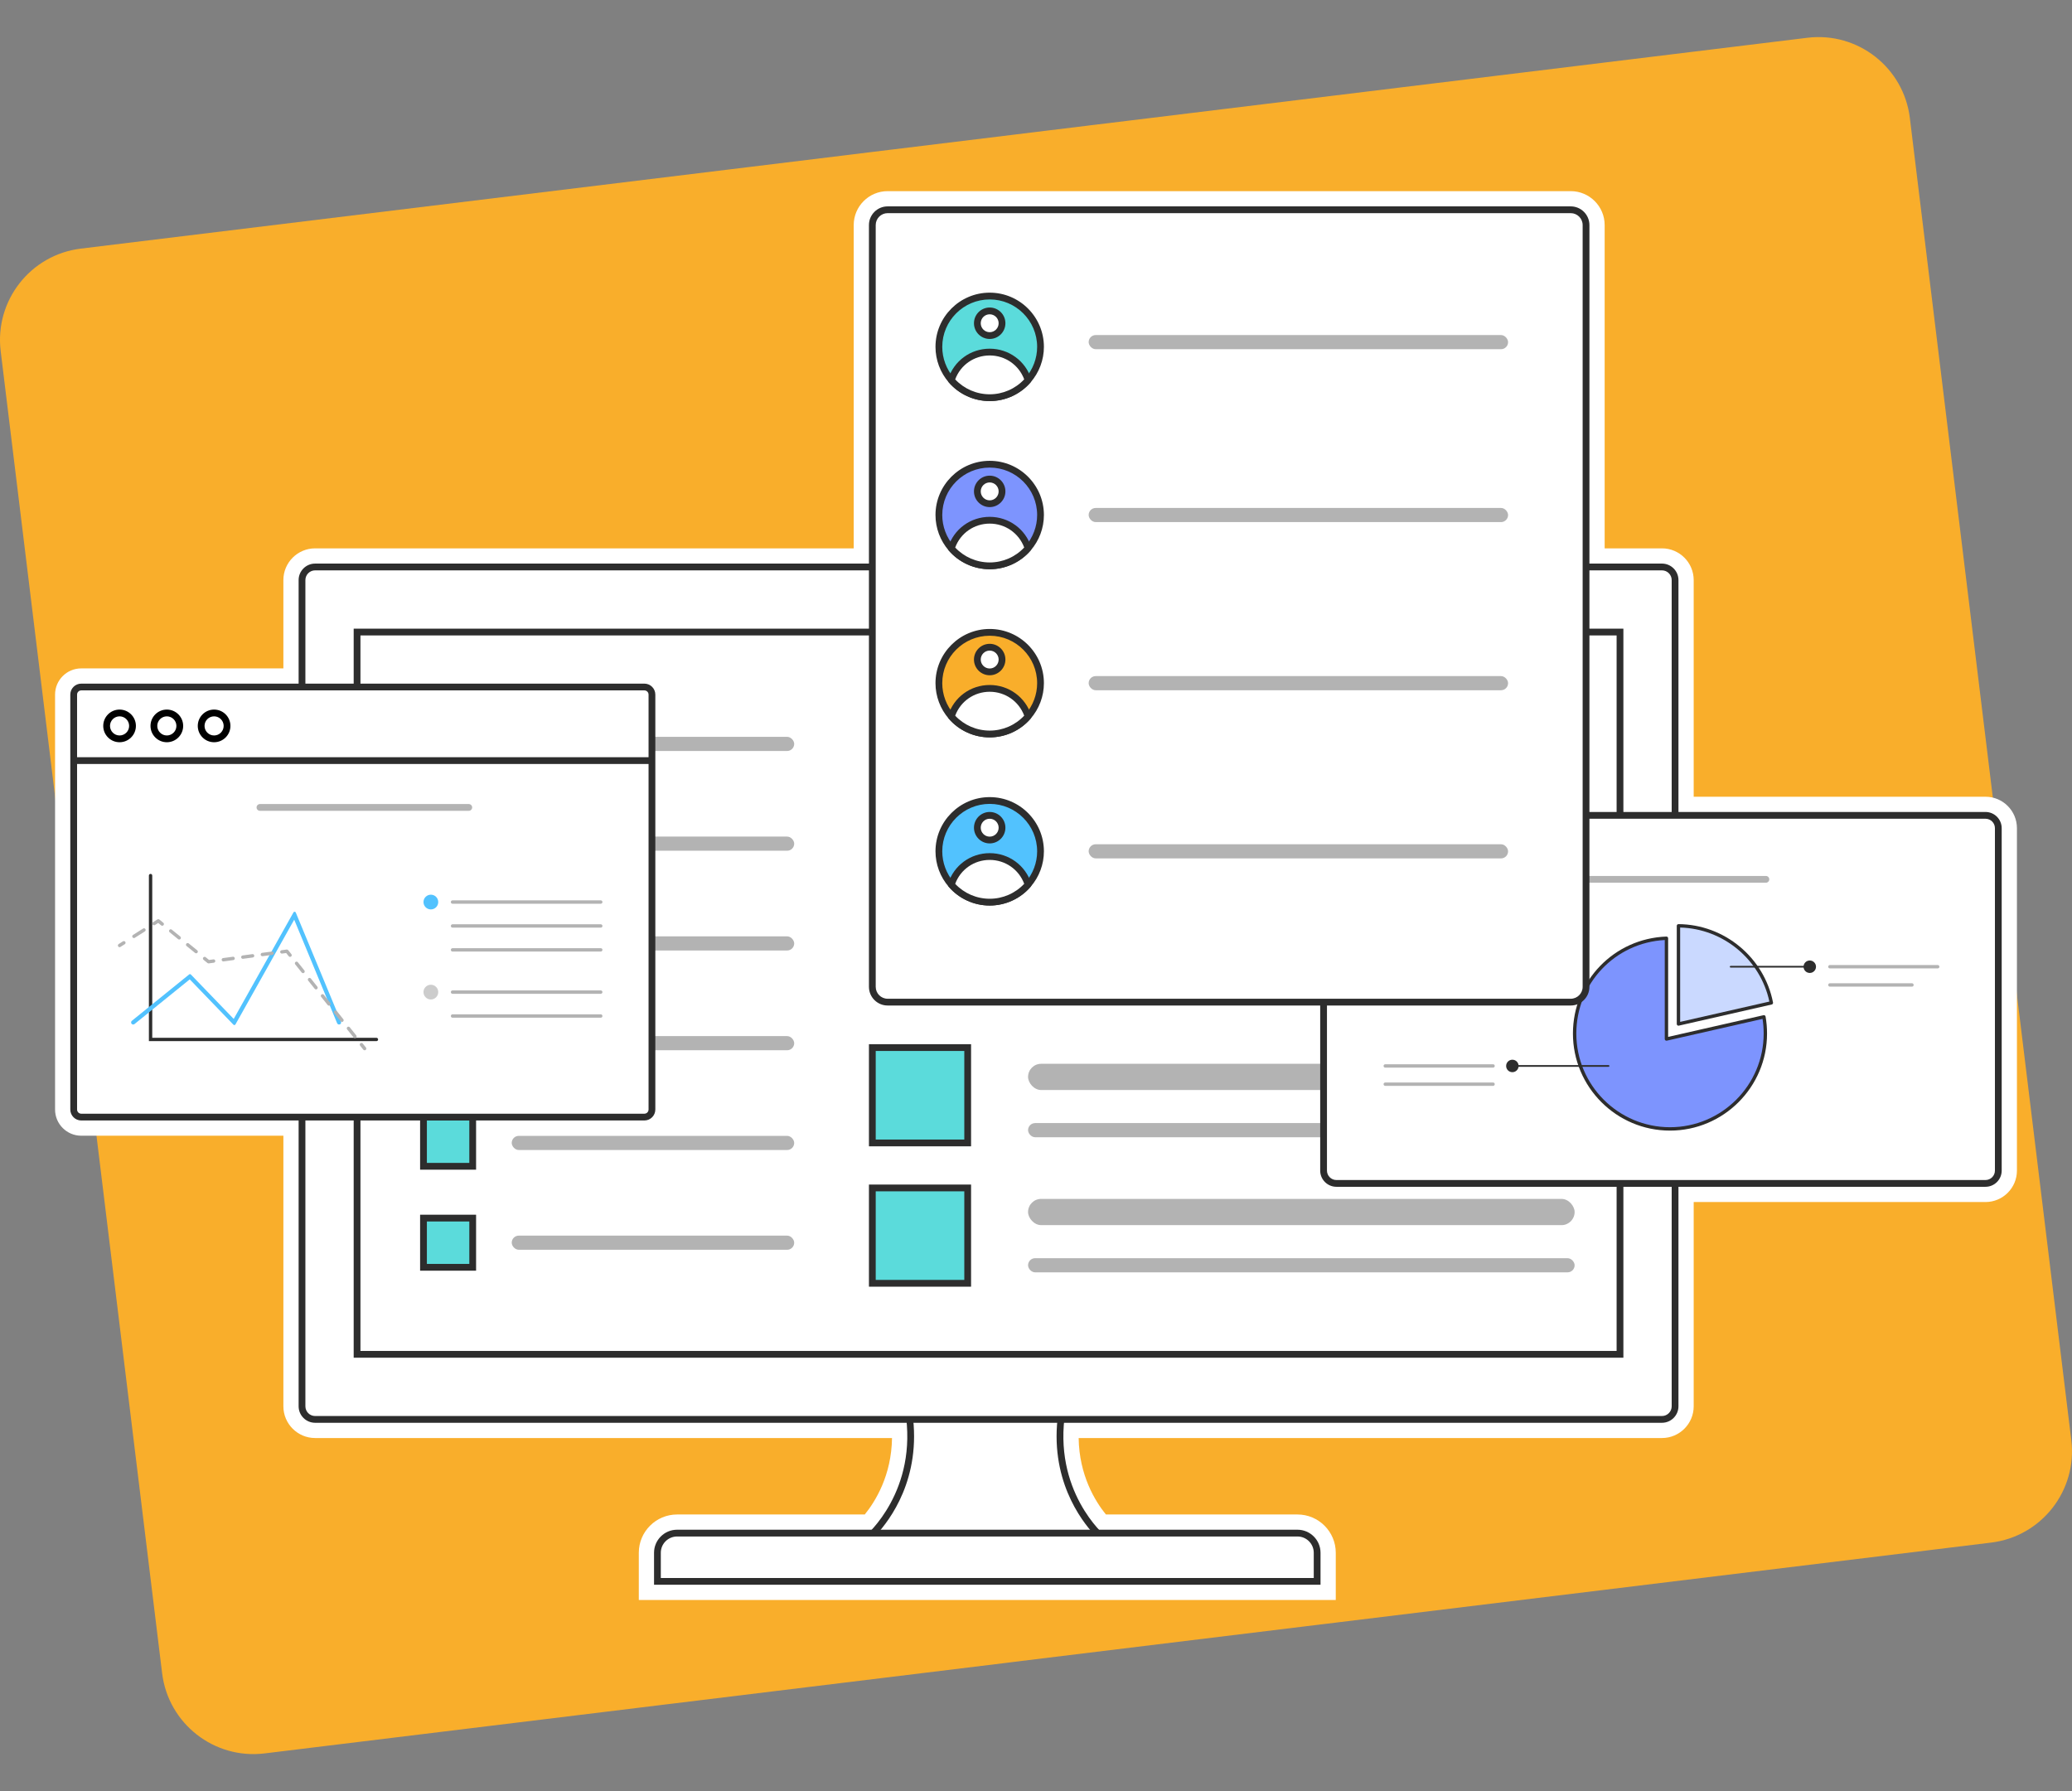 <?xml version="1.0" encoding="UTF-8"?>
<svg xmlns="http://www.w3.org/2000/svg" version="1.1" viewBox="0 0 611.937 529">
  <rect x="0" y="0" width="611.937" height="529" fill="#808080" stroke="none"/>
  <!-- Generator: Adobe Illustrator 29.1.0, SVG Export Plug-In . SVG Version: 2.1.0 Build 142)  -->
  <g id="Capa_23">
    <path d="M588.05,455.595l-12.78,1.56-4.06.5-.99.12-1.05.13-174.24,21.27-2.86.35-1.06.13-1.04.12-1.2.15-1,.13-1.04.12-.94.11-83.92,10.24-1.01.14-1,.11-.38.05-1.11.14-1.12.14-100.31,12.25-1.04.12-1.03.13-6.14.75-110.58,13.5c-14.9,1.82-28.45-8.78-30.27-23.68L.2,103.695c-1.82-14.9,8.79-28.46,23.68-30.27l190.58-23.27,5.98-.73,29.06-3.55.99-.12,5.89-.73h.02l6.97-.85h.03l35.2-4.3,6.04-.74c.01.01.02,0,.02,0l4.48-.55,11.89-1.45.06-.01,1.07-.14,1.06-.12,9.63-1.17,200.93-24.54c14.9-1.82,28.45,8.79,30.27,23.69l47.68,390.48c1.82,14.9-8.78,28.45-23.68,30.27Z" fill="#f9ae2b"/>
  </g>
  <g id="Capa_26">
    <g>
      <path d="M586.389,235.31h-86.18v-63.988c0-5.167-4.204-9.37-9.371-9.37h-16.924v-95.481c0-5.523-4.493-10.017-10.016-10.017h-201.751c-5.523,0-10.016,4.493-10.016,10.017v95.481H93.063c-5.167,0-9.371,4.203-9.371,9.37v26.083H23.995c-4.264,0-7.732,3.469-7.732,7.731v122.556c0,4.264,3.468,7.732,7.732,7.732h59.698v79.914c0,5.167,4.204,9.371,9.371,9.371h170.38c-.147,11.044-4.914,18.718-8.046,22.581h-55.428c-6.234,0-11.307,5.072-11.307,11.307v13.95h205.838v-13.95c0-6.234-5.072-11.307-11.307-11.307h-56.581c-3.133-3.863-7.899-11.537-8.046-22.581h172.272c5.167,0,9.371-4.204,9.371-9.371v-60.327h86.18c5.12,0,9.285-4.165,9.285-9.285v-101.131c0-5.12-4.165-9.285-9.285-9.285Z" fill="#fff"/>
      <g>
        <g>
          <g>
            <path d="M325.753,454.375s-16.157-13.306-12.039-38.017h-45.419c4.119,24.711-12.039,38.017-12.039,38.017h69.496Z" fill="#fff"/>
            <path d="M325.753,455.374h-72.274l2.141-1.772c.157-.13,15.658-13.265,11.69-37.081l-.194-1.164h47.78l-.194,1.164c-3.969,23.816,11.532,36.951,11.69,37.081l2.14,1.77-2.777.001ZM258.708,453.374h64.594c-4.101-4.384-13.511-16.788-10.755-36.017h-43.084c2.756,19.229-6.654,31.633-10.755,36.017Z" fill="#2d2d2d"/>
          </g>
          <g>
            <path d="M199.968,452.79h183.225c3.205,0,5.806,2.602,5.806,5.806v8.45h-194.838v-8.45c0-3.205,2.602-5.806,5.806-5.806Z" fill="#fff"/>
            <path d="M390,468.047h-196.838v-9.45c0-3.753,3.053-6.807,6.807-6.807h183.225c3.753,0,6.806,3.054,6.806,6.807v9.45ZM195.162,466.047h192.838v-7.45c0-2.65-2.156-4.807-4.806-4.807h-183.225c-2.65,0-4.807,2.156-4.807,4.807v7.45Z" fill="#2d2d2d"/>
          </g>
          <g>
            <rect x="89.192" y="167.451" width="405.516" height="251.758" rx="3.871" ry="3.871" fill="#fff"/>
            <path d="M490.837,420.208H93.064c-2.686,0-4.871-2.186-4.871-4.871v-244.016c0-2.686,2.185-4.871,4.871-4.871h397.774c2.686,0,4.871,2.186,4.871,4.871v244.016c0,2.686-2.185,4.871-4.871,4.871ZM93.064,168.451c-1.583,0-2.871,1.288-2.871,2.871v244.016c0,1.583,1.288,2.871,2.871,2.871h397.774c1.583,0,2.871-1.288,2.871-2.871v-244.016c0-1.583-1.288-2.871-2.871-2.871H93.064Z" fill="#2d2d2d"/>
          </g>
          <g>
            <rect x="105.455" y="186.671" width="372.99" height="213.318" fill="#fff"/>
            <path d="M479.445,400.989H104.455v-215.318h374.99v215.318ZM106.455,398.989h370.99v-211.318H106.455v211.318Z" fill="#2d2d2d"/>
          </g>
          <g>
            <rect x="125.071" y="359.754" width="14.534" height="14.534" fill="#5bdbdb"/>
            <path d="M140.605,375.288h-16.534v-16.533h16.534v16.533ZM126.071,373.288h12.534v-12.533h-12.534v12.533Z" fill="#2d2d2d"/>
          </g>
          <g>
            <rect x="125.071" y="329.924" width="14.534" height="14.534" fill="#5bdbdb"/>
            <path d="M140.605,345.457h-16.534v-16.533h16.534v16.533ZM126.071,343.457h12.534v-12.533h-12.534v12.533Z" fill="#2d2d2d"/>
          </g>
          <g>
            <rect x="257.629" y="309.394" width="28.163" height="28.163" fill="#5bdbdb"/>
            <path d="M286.793,338.558h-30.163v-30.163h30.163v30.163ZM258.63,336.558h26.163v-26.163h-26.163v26.163Z" fill="#2d2d2d"/>
          </g>
          <g>
            <rect x="257.629" y="350.849" width="28.163" height="28.163" fill="#5bdbdb"/>
            <path d="M286.793,380.012h-30.163v-30.162h30.163v30.162ZM258.63,378.012h26.163v-26.162h-26.163v26.162Z" fill="#2d2d2d"/>
          </g>
          <rect x="151.129" y="364.931" width="83.427" height="4.18" rx="2.09" ry="2.09" fill="#b3b3b3"/>
          <rect x="303.622" y="371.597" width="161.423" height="4.18" rx="2.09" ry="2.09" fill="#b3b3b3"/>
          <rect x="303.622" y="354.085" width="161.423" height="7.748" rx="3.874" ry="3.874" fill="#b3b3b3"/>
          <rect x="303.622" y="331.694" width="161.423" height="4.18" rx="2.09" ry="2.09" fill="#b3b3b3"/>
          <rect x="303.622" y="314.182" width="161.423" height="7.748" rx="3.874" ry="3.874" fill="#b3b3b3"/>
          <rect x="151.129" y="335.468" width="83.427" height="4.18" rx="2.09" ry="2.09" fill="#b3b3b3"/>
          <rect x="151.129" y="306.004" width="83.427" height="4.18" rx="2.09" ry="2.09" fill="#b3b3b3"/>
          <rect x="151.129" y="276.541" width="83.427" height="4.18" rx="2.09" ry="2.09" fill="#b3b3b3"/>
          <rect x="151.129" y="247.078" width="83.427" height="4.18" rx="2.09" ry="2.09" fill="#b3b3b3"/>
          <rect x="151.129" y="217.615" width="83.427" height="4.18" rx="2.09" ry="2.09" fill="#b3b3b3"/>
        </g>
        <g>
          <g>
            <rect x="390.901" y="240.809" width="199.273" height="108.701" rx="3.785" ry="3.785" fill="#fff"/>
            <path d="M586.389,350.51h-191.703c-2.639,0-4.785-2.147-4.785-4.784v-101.132c0-2.639,2.147-4.785,4.785-4.785h191.703c2.639,0,4.785,2.147,4.785,4.785v101.132c0,2.638-2.147,4.784-4.785,4.784ZM394.686,241.809c-1.536,0-2.785,1.249-2.785,2.785v101.132c0,1.535,1.25,2.784,2.785,2.784h191.703c1.536,0,2.785-1.249,2.785-2.784v-101.132c0-1.536-1.25-2.785-2.785-2.785h-191.703Z" fill="#2d2d2d"/>
          </g>
          <path d="M521.531,260.705h-61.674c-.552,0-1-.447-1-1s.448-1,1-1h61.674c.552,0,1,.447,1,1s-.448,1-1,1Z" fill="#b3b3b3"/>
          <g>
            <g>
              <path d="M521.373,305.251c0,15.564-12.6,28.164-28.164,28.164-15.546,0-28.163-12.6-28.163-28.164,0-15.191,12.05-27.595,27.116-28.146v29.761l28.785-6.548c.284,1.597.426,3.248.426,4.933Z" fill="#7d94fe"/>
              <path d="M493.209,333.914c-15.805,0-28.664-12.858-28.664-28.664,0-15.497,12.123-28.079,27.598-28.645.135.003.268.046.365.14.098.095.153.225.153.36v29.134l28.174-6.408c.132-.033.273-.005.387.07.114.076.192.195.216.329.288,1.619.434,3.309.434,5.021,0,15.806-12.858,28.664-28.664,28.664ZM491.662,277.628c-14.687.805-26.116,12.839-26.116,27.622,0,15.254,12.41,27.664,27.664,27.664s27.664-12.41,27.664-27.664c0-1.472-.111-2.925-.332-4.327l-28.269,6.43c-.147.035-.304-.003-.423-.097-.119-.095-.188-.238-.188-.391v-29.237Z" fill="#2d2d2d"/>
            </g>
            <g>
              <path d="M523.147,296.183l-27.436,6.247v-28.997c13.612.107,24.916,9.849,27.436,22.751Z" fill="#cad9ff"/>
              <path d="M495.711,302.929c-.112,0-.223-.038-.312-.109-.119-.095-.188-.238-.188-.391v-28.997c0-.133.053-.261.148-.354.095-.096.203-.135.356-.145,13.58.106,25.323,9.844,27.923,23.154.052.265-.116.523-.38.583l-27.436,6.247c-.037.009-.074.013-.111.013ZM496.211,273.941v27.861l26.349-5.999c-2.658-12.438-13.618-21.531-26.349-21.862Z" fill="#2d2d2d"/>
            </g>
            <path d="M534.489,285.765h-23.362c-.138,0-.25-.112-.25-.25s.112-.25.25-.25h23.362c.138,0,.25.112.25.25s-.112.25-.25.25Z" fill="#2d2d2d"/>
            <path d="M572.274,286.015h-31.842c-.276,0-.5-.224-.5-.5s.224-.5.5-.5h31.842c.276,0,.5.224.5.5s-.224.5-.5.5Z" fill="#b3b3b3"/>
            <path d="M564.67,291.401h-24.238c-.276,0-.5-.224-.5-.5s.224-.5.5-.5h24.238c.276,0,.5.224.5.5s-.224.5-.5.5Z" fill="#b3b3b3"/>
            <path d="M440.957,315.32h-31.842c-.276,0-.5-.224-.5-.5s.224-.5.5-.5h31.842c.276,0,.5.224.5.5s-.224.5-.5.5Z" fill="#b3b3b3"/>
            <path d="M440.957,320.705h-31.842c-.276,0-.5-.224-.5-.5s.224-.5.5-.5h31.842c.276,0,.5.224.5.5s-.224.5-.5.5Z" fill="#b3b3b3"/>
            <path d="M475.067,315.07h-28.407c-.138,0-.25-.112-.25-.25s.112-.25.25-.25h28.407c.138,0,.25.112.25.25s-.112.25-.25.25Z" fill="#2d2d2d"/>
            <circle cx="534.49" cy="285.515" r="1.841" fill="#2d2d2d"/>
            <circle cx="446.659" cy="314.82" r="1.841" fill="#2d2d2d"/>
          </g>
        </g>
        <g>
          <g>
            <rect x="257.629" y="61.953" width="210.784" height="234.017" rx="4.516" ry="4.516" fill="#fff"/>
            <path d="M463.897,296.97h-201.751c-3.042,0-5.516-2.475-5.516-5.517V66.469c0-3.041,2.475-5.516,5.516-5.516h201.751c3.042,0,5.516,2.475,5.516,5.516v224.984c0,3.042-2.475,5.517-5.516,5.517ZM262.146,62.953c-1.939,0-3.516,1.577-3.516,3.516v224.984c0,1.94,1.577,3.517,3.516,3.517h201.751c1.939,0,3.516-1.577,3.516-3.517V66.469c0-1.938-1.577-3.516-3.516-3.516h-201.751Z" fill="#2d2d2d"/>
          </g>
          <g>
            <g>
              <path d="M307.305,102.444c0,3.765-1.391,7.186-3.683,9.821-2.734,3.176-6.809,5.189-11.327,5.189-4.534,0-8.577-1.997-11.327-5.172-2.291-2.635-3.683-6.073-3.683-9.838,0-8.282,6.711-15.01,15.01-15.01,8.282,0,15.01,6.728,15.01,15.01Z" fill="#5bdbdb"/>
              <path d="M292.295,118.454c-4.642,0-9.046-2.011-12.083-5.518-2.532-2.912-3.927-6.639-3.927-10.492,0-8.828,7.182-16.01,16.01-16.01s16.01,7.182,16.01,16.01c0,3.844-1.395,7.564-3.928,10.477-3.026,3.515-7.431,5.533-12.082,5.533ZM292.295,88.435c-7.725,0-14.01,6.285-14.01,14.01,0,3.371,1.221,6.632,3.438,9.182,2.658,3.069,6.511,4.828,10.572,4.828,4.068,0,7.92-1.765,10.569-4.842,2.22-2.553,3.44-5.807,3.44-9.168,0-7.725-6.285-14.01-14.01-14.01Z" fill="#2d2d2d"/>
            </g>
            <g>
              <path d="M303.622,112.265c-2.734,3.176-6.809,5.189-11.327,5.189-4.534,0-8.577-1.997-11.327-5.172,1.506-4.813,6.007-8.299,11.327-8.299,5.303,0,9.805,3.47,11.327,8.282Z" fill="#fff"/>
              <path d="M292.295,118.454c-4.642,0-9.046-2.011-12.083-5.518-.227-.262-.302-.622-.199-.953,1.685-5.384,6.62-9.001,12.282-9.001,5.646,0,10.581,3.609,12.281,8.98.104.33.03.691-.196.954-3.029,3.519-7.434,5.537-12.085,5.537ZM282.104,112.049c2.637,2.807,6.32,4.405,10.191,4.405,3.878,0,7.56-1.603,10.19-4.42-1.583-4.24-5.61-7.052-10.19-7.052-4.593,0-8.62,2.816-10.191,7.066Z" fill="#2d2d2d"/>
            </g>
            <g>
              <circle cx="292.291" cy="95.466" r="3.643" fill="#fff"/>
              <path d="M292.291,100.11c-2.56,0-4.643-2.083-4.643-4.644s2.083-4.644,4.643-4.644,4.644,2.083,4.644,4.644-2.083,4.644-4.644,4.644ZM292.291,92.823c-1.458,0-2.643,1.185-2.643,2.644s1.185,2.644,2.643,2.644,2.644-1.185,2.644-2.644-1.186-2.644-2.644-2.644Z" fill="#2d2d2d"/>
            </g>
          </g>
          <g>
            <g>
              <path d="M307.305,152.106c0,3.765-1.391,7.186-3.683,9.821-2.734,3.176-6.809,5.189-11.327,5.189-4.534,0-8.577-1.997-11.327-5.172-2.291-2.635-3.683-6.073-3.683-9.838,0-8.282,6.711-15.01,15.01-15.01,8.282,0,15.01,6.728,15.01,15.01Z" fill="#7d94fe"/>
              <path d="M292.295,168.117c-4.642,0-9.046-2.011-12.083-5.518-2.532-2.912-3.927-6.639-3.927-10.492,0-8.828,7.182-16.01,16.01-16.01s16.01,7.182,16.01,16.01c0,3.844-1.395,7.564-3.928,10.477-3.026,3.515-7.431,5.533-12.082,5.533ZM292.295,138.097c-7.725,0-14.01,6.285-14.01,14.01,0,3.371,1.221,6.632,3.438,9.182,2.658,3.069,6.511,4.828,10.572,4.828,4.068,0,7.92-1.765,10.569-4.842,2.22-2.553,3.44-5.807,3.44-9.168,0-7.725-6.285-14.01-14.01-14.01Z" fill="#2d2d2d"/>
            </g>
            <g>
              <path d="M303.622,161.928c-2.734,3.176-6.809,5.189-11.327,5.189-4.534,0-8.577-1.997-11.327-5.172,1.506-4.813,6.007-8.299,11.327-8.299,5.303,0,9.805,3.47,11.327,8.282Z" fill="#fff"/>
              <path d="M292.295,168.117c-4.642,0-9.046-2.011-12.083-5.518-.227-.262-.302-.622-.199-.953,1.685-5.384,6.62-9.001,12.282-9.001,5.646,0,10.581,3.609,12.281,8.98.104.33.03.691-.196.954-3.029,3.519-7.434,5.537-12.085,5.537ZM282.104,161.711c2.637,2.807,6.32,4.405,10.191,4.405,3.878,0,7.56-1.603,10.19-4.42-1.583-4.24-5.61-7.052-10.19-7.052-4.593,0-8.62,2.816-10.191,7.066Z" fill="#2d2d2d"/>
            </g>
            <g>
              <circle cx="292.291" cy="145.128" r="3.643" fill="#fff"/>
              <path d="M292.291,149.772c-2.56,0-4.643-2.083-4.643-4.644s2.083-4.644,4.643-4.644,4.644,2.083,4.644,4.644-2.083,4.644-4.644,4.644ZM292.291,142.485c-1.458,0-2.643,1.185-2.643,2.644s1.185,2.644,2.643,2.644,2.644-1.185,2.644-2.644-1.186-2.644-2.644-2.644Z" fill="#2d2d2d"/>
            </g>
          </g>
          <g>
            <g>
              <path d="M307.305,201.768c0,3.765-1.391,7.186-3.683,9.821-2.734,3.176-6.809,5.189-11.327,5.189-4.534,0-8.577-1.997-11.327-5.172-2.291-2.635-3.683-6.073-3.683-9.838,0-8.282,6.711-15.01,15.01-15.01,8.282,0,15.01,6.728,15.01,15.01Z" fill="#f9ae2b"/>
              <path d="M292.295,217.779c-4.642,0-9.046-2.011-12.083-5.518-2.532-2.912-3.927-6.639-3.927-10.492,0-8.828,7.182-16.01,16.01-16.01s16.01,7.182,16.01,16.01c0,3.844-1.395,7.564-3.928,10.477-3.026,3.515-7.431,5.533-12.082,5.533ZM292.295,187.759c-7.725,0-14.01,6.285-14.01,14.01,0,3.371,1.221,6.632,3.438,9.182,2.658,3.069,6.511,4.828,10.572,4.828,4.068,0,7.92-1.765,10.569-4.842,2.22-2.553,3.44-5.807,3.44-9.168,0-7.725-6.285-14.01-14.01-14.01Z" fill="#2d2d2d"/>
            </g>
            <g>
              <path d="M303.622,211.59c-2.734,3.176-6.809,5.189-11.327,5.189-4.534,0-8.577-1.997-11.327-5.172,1.506-4.813,6.007-8.299,11.327-8.299,5.303,0,9.805,3.47,11.327,8.282Z" fill="#fff"/>
              <path d="M292.295,217.779c-4.642,0-9.046-2.011-12.083-5.518-.227-.262-.302-.622-.199-.953,1.685-5.383,6.62-9,12.282-9,5.646,0,10.581,3.608,12.281,8.979.104.33.03.691-.196.954-3.029,3.519-7.434,5.537-12.085,5.537ZM282.104,211.373c2.637,2.807,6.32,4.405,10.191,4.405,3.878,0,7.56-1.603,10.19-4.42-1.583-4.24-5.61-7.051-10.19-7.051-4.593,0-8.621,2.816-10.191,7.065Z" fill="#2d2d2d"/>
            </g>
            <g>
              <circle cx="292.291" cy="194.791" r="3.643" fill="#fff"/>
              <path d="M292.291,199.434c-2.56,0-4.643-2.083-4.643-4.644s2.083-4.644,4.643-4.644,4.644,2.083,4.644,4.644-2.083,4.644-4.644,4.644ZM292.291,192.147c-1.458,0-2.643,1.185-2.643,2.644s1.185,2.644,2.643,2.644,2.644-1.185,2.644-2.644-1.186-2.644-2.644-2.644Z" fill="#2d2d2d"/>
            </g>
          </g>
          <g>
            <g>
              <path d="M307.305,251.431c0,3.765-1.391,7.186-3.683,9.821-2.734,3.176-6.809,5.189-11.327,5.189-4.534,0-8.577-1.997-11.327-5.172-2.291-2.635-3.683-6.073-3.683-9.838,0-8.282,6.711-15.01,15.01-15.01,8.282,0,15.01,6.728,15.01,15.01Z" fill="#52c2fe"/>
              <path d="M292.295,267.441c-4.642,0-9.046-2.011-12.083-5.518-2.532-2.912-3.927-6.639-3.927-10.492,0-8.828,7.182-16.01,16.01-16.01s16.01,7.182,16.01,16.01c0,3.844-1.395,7.564-3.928,10.477-3.026,3.515-7.431,5.533-12.082,5.533ZM292.295,237.421c-7.725,0-14.01,6.285-14.01,14.01,0,3.371,1.221,6.632,3.438,9.182,2.658,3.069,6.511,4.828,10.572,4.828,4.068,0,7.92-1.765,10.569-4.842,2.22-2.553,3.44-5.807,3.44-9.168,0-7.725-6.285-14.01-14.01-14.01Z" fill="#2d2d2d"/>
            </g>
            <g>
              <path d="M303.622,261.252c-2.734,3.176-6.809,5.189-11.327,5.189-4.534,0-8.577-1.997-11.327-5.172,1.506-4.813,6.007-8.299,11.327-8.299,5.303,0,9.805,3.47,11.327,8.282Z" fill="#fff"/>
              <path d="M292.295,267.441c-4.642,0-9.046-2.011-12.083-5.518-.227-.262-.302-.622-.199-.953,1.685-5.383,6.62-9,12.282-9,5.646,0,10.581,3.608,12.281,8.979.104.33.03.691-.196.954-3.029,3.519-7.434,5.537-12.085,5.537ZM282.104,261.036c2.637,2.807,6.32,4.405,10.191,4.405,3.878,0,7.56-1.603,10.19-4.42-1.583-4.24-5.61-7.051-10.19-7.051-4.593,0-8.62,2.816-10.191,7.065Z" fill="#2d2d2d"/>
            </g>
            <g>
              <circle cx="292.291" cy="244.453" r="3.643" fill="#fff"/>
              <path d="M292.291,249.096c-2.56,0-4.643-2.083-4.643-4.644s2.083-4.644,4.643-4.644,4.644,2.083,4.644,4.644-2.083,4.644-4.644,4.644ZM292.291,241.809c-1.458,0-2.643,1.185-2.643,2.644s1.185,2.644,2.643,2.644,2.644-1.185,2.644-2.644-1.186-2.644-2.644-2.644Z" fill="#2d2d2d"/>
            </g>
          </g>
          <rect x="321.519" y="98.955" width="123.873" height="4.18" rx="2.09" ry="2.09" fill="#b3b3b3"/>
          <rect x="321.519" y="150.017" width="123.873" height="4.18" rx="2.09" ry="2.09" fill="#b3b3b3"/>
          <rect x="321.519" y="199.679" width="123.873" height="4.18" rx="2.09" ry="2.09" fill="#b3b3b3"/>
          <rect x="321.519" y="249.341" width="123.873" height="4.18" rx="2.09" ry="2.09" fill="#b3b3b3"/>
        </g>
        <g>
          <g>
            <rect x="21.763" y="202.904" width="170.78" height="127.02" rx="2.232" ry="2.232" fill="#fff"/>
            <path d="M190.311,330.924H23.995c-1.782,0-3.232-1.45-3.232-3.232v-122.556c0-1.782,1.45-3.232,3.232-3.232h166.316c1.782,0,3.232,1.45,3.232,3.232v122.556c0,1.782-1.45,3.232-3.232,3.232ZM23.995,203.904c-.679,0-1.232.553-1.232,1.232v122.556c0,.68.553,1.232,1.232,1.232h166.316c.679,0,1.232-.553,1.232-1.232v-122.556c0-.68-.553-1.232-1.232-1.232H23.995Z" fill="#2d2d2d"/>
          </g>
          <g>
            <path d="M111.174,307.243H44.224v-48.652c0-.135.11-.245.245-.245s.245.11.245.245v48.162h66.46c.135,0,.245.11.245.245s-.11.245-.245.245Z" fill="#2d2d2d"/>
            <path d="M111.173,307.493H43.974v-48.901c0-.273.222-.495.495-.495s.495.222.495.495v47.912h66.21c.273,0,.495.222.495.495,0,.273-.222.494-.495.494ZM111.173,306.993v.25-.25h0Z" fill="#2d2d2d"/>
          </g>
          <g>
            <path d="M69.209,302.371l-13.143-13.63-16.575,13.413c-.105.085-.259.069-.344-.036-.085-.105-.069-.259.036-.344l16.924-13.695,12.997,13.479,17.899-31.908,13.36,32.221c.052.125-.007.268-.132.32-.124.052-.268-.007-.32-.132l-12.974-31.29-17.728,31.603Z" fill="#52c2fe"/>
            <path d="M69.209,302.745c-.101,0-.199-.041-.27-.114l-12.904-13.382-16.308,13.196c-.127.103-.292.147-.454.135-.166-.018-.314-.098-.418-.228-.103-.127-.151-.288-.134-.453s.098-.314.227-.417l16.924-13.696c.151-.122.371-.108.506.031l12.647,13.116,17.652-31.468c.07-.125.199-.207.349-.19.144.008.27.098.324.231l13.36,32.221c.064.151.064.32.001.474-.063.153-.182.273-.335.336-.315.132-.677-.019-.81-.335l-12.678-30.577-17.351,30.93c-.058.103-.162.173-.279.189-.016.002-.032.003-.048.003ZM39.255,301.863s-.001.001-.001.001l.001-.001Z" fill="#52c2fe"/>
          </g>
          <path d="M35.314,219.214c-2.66,0-4.824-2.164-4.824-4.824s2.164-4.824,4.824-4.824,4.824,2.164,4.824,4.824-2.164,4.824-4.824,4.824ZM35.314,211.566c-1.557,0-2.824,1.267-2.824,2.824s1.267,2.824,2.824,2.824,2.824-1.267,2.824-2.824-1.267-2.824-2.824-2.824Z"/>
          <path d="M49.273,219.214c-2.66,0-4.824-2.164-4.824-4.824s2.164-4.824,4.824-4.824,4.824,2.164,4.824,4.824-2.164,4.824-4.824,4.824ZM49.273,211.566c-1.557,0-2.824,1.267-2.824,2.824s1.267,2.824,2.824,2.824,2.824-1.267,2.824-2.824-1.267-2.824-2.824-2.824Z"/>
          <path d="M63.231,219.214c-2.66,0-4.824-2.164-4.824-4.824s2.164-4.824,4.824-4.824,4.824,2.164,4.824,4.824-2.164,4.824-4.824,4.824ZM63.231,211.566c-1.557,0-2.824,1.267-2.824,2.824s1.267,2.824,2.824,2.824,2.824-1.267,2.824-2.824-1.267-2.824-2.824-2.824Z"/>
          <rect x="21.763" y="223.636" width="171.025" height="2" fill="#2d2d2d"/>
          <path d="M138.446,239.469h-61.674c-.552,0-1-.447-1-1s.448-1,1-1h61.674c.552,0,1,.447,1,1s-.448,1-1,1Z" fill="#b3b3b3"/>
          <path d="M177.424,266.913h-43.775c-.276,0-.5-.224-.5-.5s.224-.5.5-.5h43.775c.276,0,.5.224.5.5s-.224.5-.5.5Z" fill="#b3b3b3"/>
          <path d="M177.424,273.976h-43.775c-.276,0-.5-.224-.5-.5s.224-.5.5-.5h43.775c.276,0,.5.224.5.5s-.224.5-.5.5Z" fill="#b3b3b3"/>
          <path d="M177.424,281.038h-43.775c-.276,0-.5-.224-.5-.5s.224-.5.5-.5h43.775c.276,0,.5.224.5.5s-.224.5-.5.5Z" fill="#b3b3b3"/>
          <path d="M177.424,293.51h-43.775c-.276,0-.5-.224-.5-.5s.224-.5.5-.5h43.775c.276,0,.5.224.5.5s-.224.5-.5.5Z" fill="#b3b3b3"/>
          <path d="M177.424,300.572h-43.775c-.276,0-.5-.224-.5-.5s.224-.5.5-.5h43.775c.276,0,.5.224.5.5s-.224.5-.5.5Z" fill="#b3b3b3"/>
          <g>
            <path d="M35.315,279.743c-.165,0-.327-.082-.422-.231-.148-.233-.08-.542.153-.69l1.266-.806c.233-.148.542-.08.69.153s.08.542-.153.69l-1.266.806c-.084.053-.176.078-.268.078Z" fill="#b3b3b3"/>
            <path d="M39.549,277.05c-.166,0-.327-.082-.422-.231-.148-.233-.08-.542.154-.69l2.969-1.888c.233-.147.542-.079.69.153.148.233.08.542-.154.69l-2.969,1.888c-.083.053-.176.078-.268.078Z" fill="#b3b3b3"/>
            <path d="M47.916,273.416c-.111,0-.222-.037-.315-.112l-.884-.719-.962.611c-.232.147-.542.079-.69-.153-.148-.233-.08-.542.154-.69l1.266-.805c.182-.116.416-.102.584.034l1.164.946c.214.174.247.489.072.703-.099.121-.243.185-.388.185Z" fill="#b3b3b3"/>
            <path d="M57.926,281.554c-.111,0-.222-.037-.315-.112l-2.502-2.034c-.214-.174-.247-.489-.073-.703.175-.212.489-.245.704-.072l2.502,2.034c.214.174.247.489.073.703-.099.121-.243.185-.389.185ZM52.921,277.485c-.111,0-.222-.037-.315-.112l-2.502-2.034c-.214-.174-.247-.489-.073-.703.175-.213.489-.245.704-.072l2.502,2.034c.214.174.247.489.073.703-.099.121-.243.185-.389.185Z" fill="#b3b3b3"/>
            <path d="M61.593,284.534c-.114,0-.226-.039-.315-.112l-1.164-.946c-.214-.174-.247-.489-.073-.703.175-.213.49-.245.704-.072l.997.81,1.272-.17c.272-.045.525.155.562.429s-.155.525-.429.561l-1.487.199c-.022.004-.044.005-.066.005Z" fill="#b3b3b3"/>
            <path d="M65.96,283.95c-.247,0-.461-.183-.495-.434-.037-.273.156-.525.429-.561l2.88-.386c.271-.05.525.155.562.429.037.273-.156.525-.429.561l-2.88.386c-.022.004-.045.005-.067.005ZM71.72,283.179c-.247,0-.461-.183-.495-.434-.037-.273.156-.525.429-.561l2.88-.386c.276-.055.525.155.562.429s-.156.525-.429.561l-2.88.386c-.022.004-.045.005-.067.005ZM77.481,282.408c-.247,0-.461-.183-.495-.434-.037-.273.156-.525.429-.561l2.88-.385c.276-.047.525.155.562.429s-.156.525-.429.561l-2.88.385c-.022.004-.045.005-.067.005Z" fill="#b3b3b3"/>
            <path d="M85.665,282.61c-.147,0-.292-.065-.391-.189l-.759-.95-1.206.161c-.274.04-.525-.156-.562-.429-.037-.273.155-.525.429-.561l1.487-.199c.172-.027.348.047.457.184l.935,1.172c.172.216.137.53-.079.702-.092.073-.202.109-.311.109Z" fill="#b3b3b3"/>
            <path d="M104.831,306.62c-.147,0-.292-.065-.391-.189l-1.917-2.401c-.172-.216-.137-.53.079-.702.216-.172.531-.138.703.079l1.917,2.401c.172.216.137.53-.079.702-.092.073-.202.109-.311.109ZM100.998,301.818c-.147,0-.292-.065-.391-.189l-1.917-2.4c-.172-.216-.137-.53.079-.702.216-.172.53-.137.703.079l1.917,2.4c.172.216.137.53-.079.702-.092.073-.202.109-.311.109ZM97.165,297.016c-.147,0-.292-.065-.391-.189l-1.917-2.4c-.172-.216-.137-.53.079-.702.216-.172.531-.137.703.079l1.917,2.4c.172.216.137.53-.079.702-.092.073-.202.109-.311.109ZM93.331,292.214c-.147,0-.292-.065-.391-.189l-1.917-2.401c-.172-.216-.137-.53.079-.702.216-.172.531-.138.703.079l1.917,2.401c.172.216.137.53-.079.702-.092.073-.202.109-.311.109ZM89.498,287.413c-.147,0-.292-.065-.391-.189l-1.917-2.401c-.172-.216-.137-.53.079-.702.216-.171.53-.138.703.079l1.917,2.401c.172.216.137.53-.079.702-.092.073-.202.109-.311.109Z" fill="#b3b3b3"/>
            <path d="M107.683,310.193c-.147,0-.292-.065-.391-.189l-.935-1.172c-.172-.216-.137-.53.079-.702.216-.171.53-.138.703.079l.935,1.172c.172.216.137.53-.079.702-.092.073-.202.109-.311.109Z" fill="#b3b3b3"/>
          </g>
          <circle cx="127.249" cy="266.414" r="2.178" fill="#52c2fe"/>
          <circle cx="127.249" cy="293.01" r="2.178" fill="#ccc"/>
        </g>
      </g>
    </g>
  </g>
</svg>